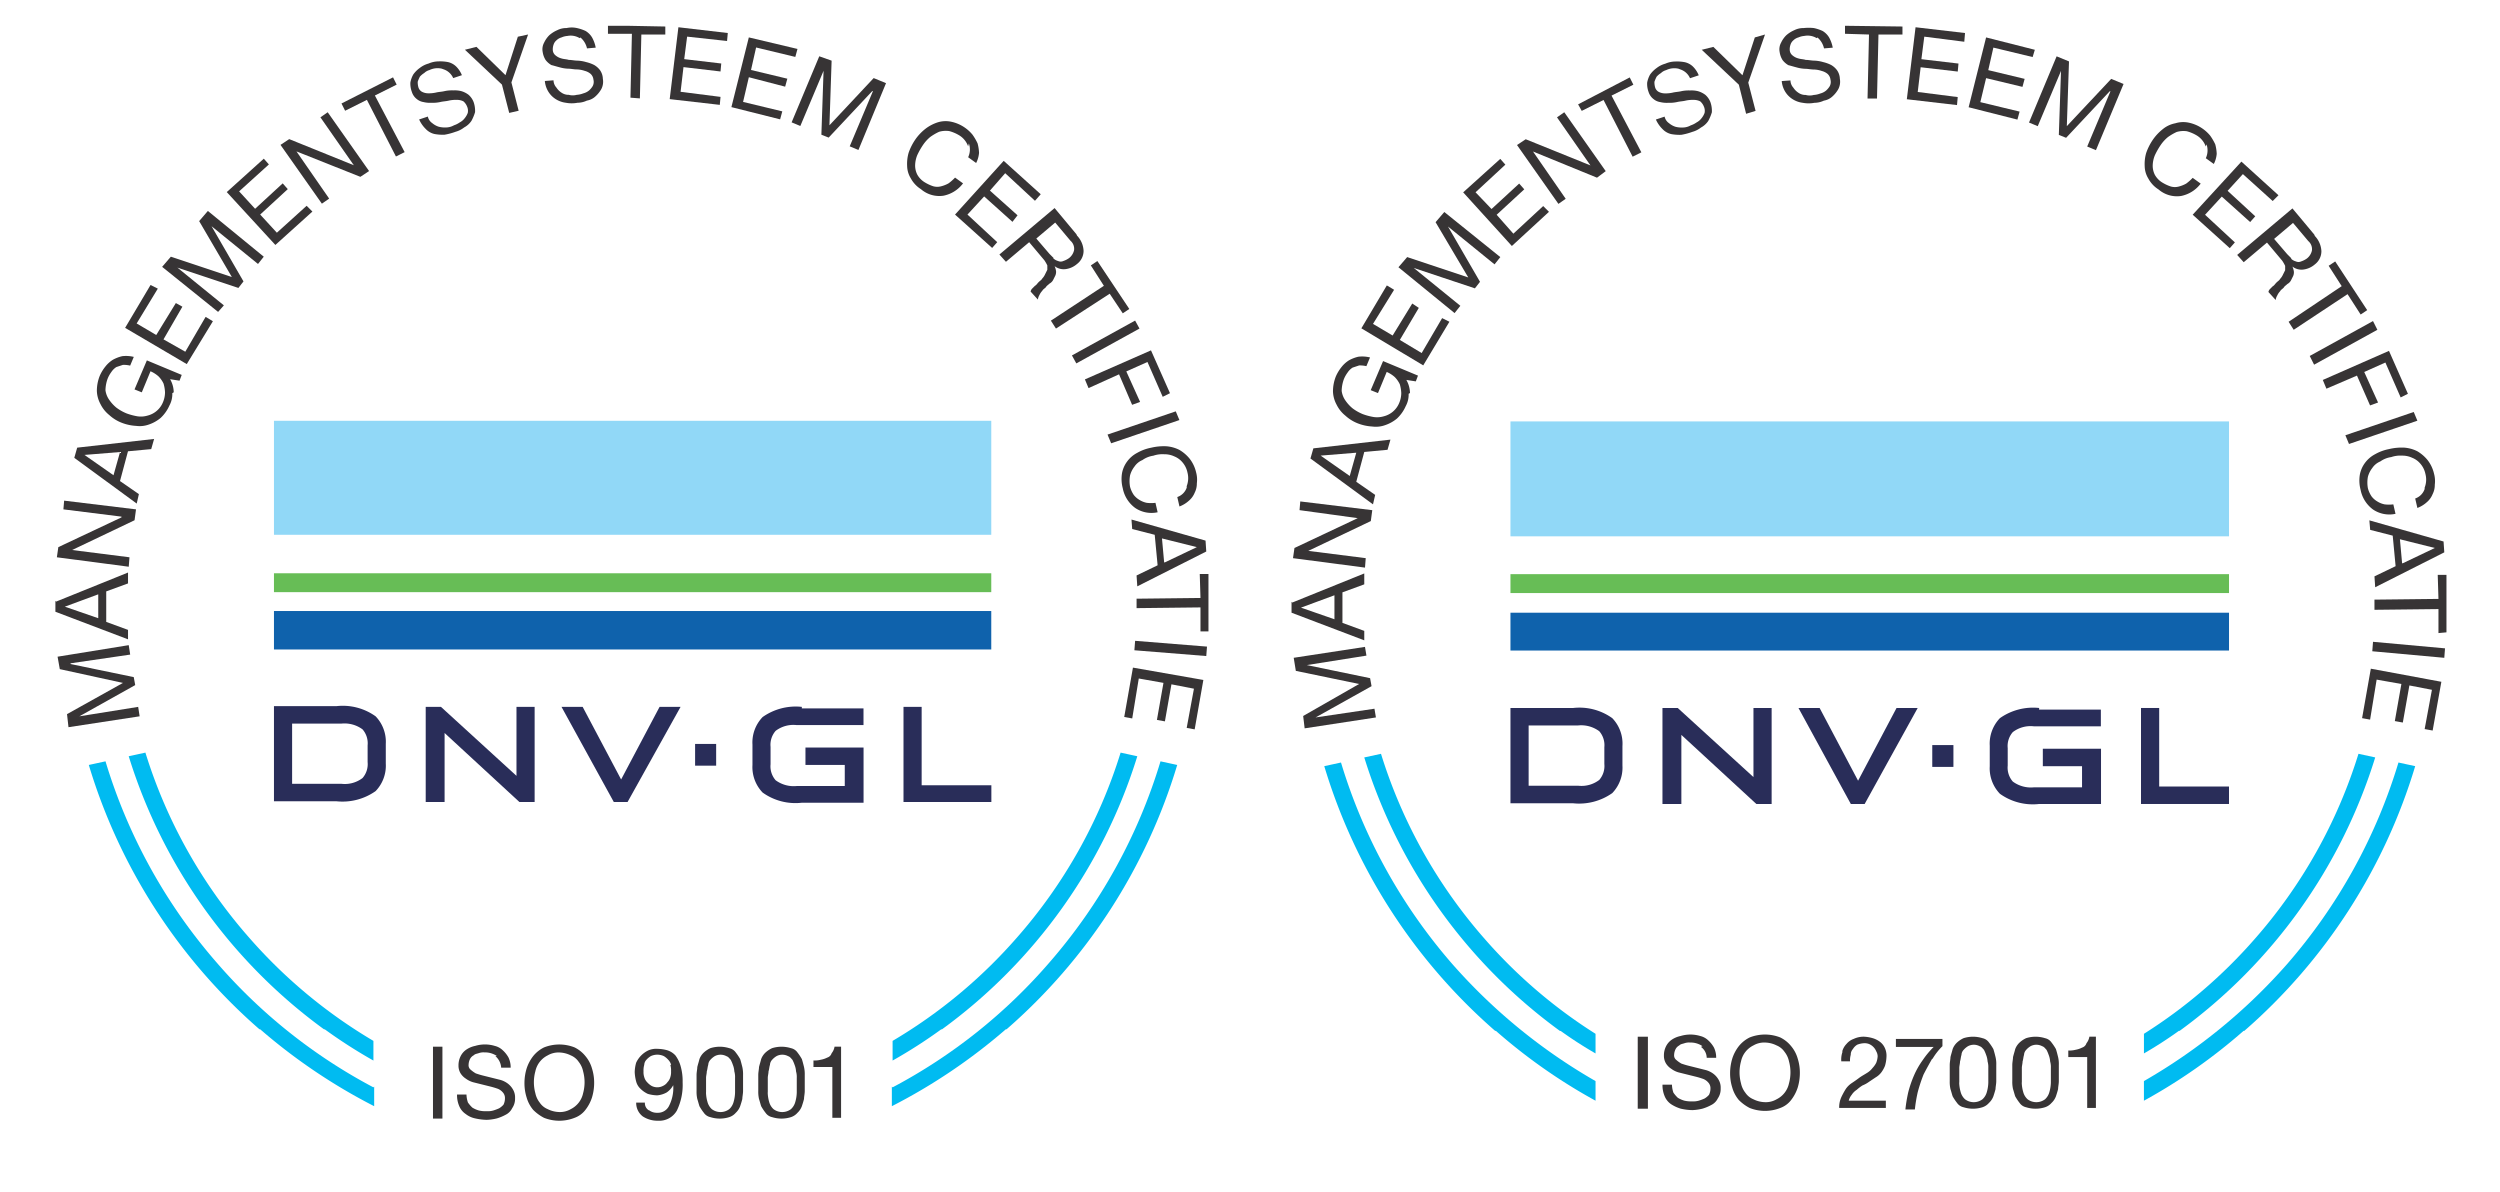 <svg xmlns="http://www.w3.org/2000/svg" xmlns:xlink="http://www.w3.org/1999/xlink" width="130" height="62" viewBox="0 0 130 62">
  <defs>
    <clipPath id="clip-ISO_2">
      <rect width="130" height="62"/>
    </clipPath>
  </defs>
  <g id="ISO_2" data-name="ISO 2" clip-path="url(#clip-ISO_2)">
    <g id="Layer_x0020_1" transform="translate(2.881 1.341)">
      <path id="Path_100" data-name="Path 100" d="M2.491,849.587,5.4,847.964l-3.285-.717L2,846.6l3.7-.6.076.491-3.1.453v.038l3.285.68.076.415L3.133,849.7h0l3.058-.491.076.491-3.7.566Z" transform="translate(-1.887 -813.793)" fill="#373435"/>
      <path id="Path_101" data-name="Path 101" d="M1.228,747.133l-1.737.642h0l1.737.6v-1.246Zm-2.19.377L2.776,746v.566l-1.133.415v1.586l1.133.415v.491L-1,748.039v-.566Z" transform="translate(1 -717.569)" fill="#373435"/>
      <path id="Path_102" data-name="Path 102" d="M1.076,649.417l3.285-1.548v-.038l-3.021-.378L1.378,647l3.738.453-.076.566-3.247,1.548h0l2.983.378-.038.491L1,649.945Z" transform="translate(-0.924 -622.307)" fill="#373435"/>
      <path id="Path_103" data-name="Path 103" d="M27.379,562.68l-1.85.151h0l1.51,1.057Zm-2.228-.227,4-.453-.151.529-1.208.113-.415,1.548.982.68-.113.491L25,562.982Z" transform="translate(-24.018 -540.516)" fill="#373435"/>
      <path id="Path_104" data-name="Path 104" d="M59.927,449.527a1.241,1.241,0,0,1-.151.642,1.975,1.975,0,0,1-.453.642,1.915,1.915,0,0,1-.6.34,1.405,1.405,0,0,1-.68.076,2.438,2.438,0,0,1-.717-.151,2.056,2.056,0,0,1-.68-.415,1.671,1.671,0,0,1-.453-.566,1.538,1.538,0,0,1-.189-.68,2.1,2.1,0,0,1,.151-.793,2.14,2.14,0,0,1,.3-.491,1.535,1.535,0,0,1,.378-.34,1.9,1.9,0,0,1,.491-.189,1.682,1.682,0,0,1,.6.038l-.189.453a1.418,1.418,0,0,0-.378-.038l-.34.113a.883.883,0,0,0-.264.264,1.53,1.53,0,0,0-.189.34,1.878,1.878,0,0,0-.113.6,1.113,1.113,0,0,0,.189.491,1.979,1.979,0,0,0,.378.415,2.407,2.407,0,0,0,.529.3,3.144,3.144,0,0,0,.566.151,1.212,1.212,0,0,0,.529-.038,1.168,1.168,0,0,0,.793-.68,1.333,1.333,0,0,0,.113-.529,1.894,1.894,0,0,0-.076-.453,1.357,1.357,0,0,0-.264-.378,1.562,1.562,0,0,0-.415-.264l-.453,1.095-.378-.151.642-1.51,1.812.755-.113.3-.491-.076a1.413,1.413,0,0,1,.189.68Z" transform="translate(-53.848 -430.422)" fill="#373435"/>
      <path id="Path_105" data-name="Path 105" d="M96.322,350l.378.189L95.6,352l1.019.6,1.019-1.661.34.189-.982,1.7,1.133.642,1.057-1.812.378.227-1.359,2.228L95,352.228Z" transform="translate(-91.375 -336.521)" fill="#373435"/>
      <path id="Path_106" data-name="Path 106" d="M146.453,250.379l3.172,1.057-1.7-2.907.453-.529,2.907,2.379-.3.378-2.416-1.963h0l1.661,2.87-.264.34-3.172-1.057h0l2.416,1.963-.3.34L146,250.907Z" transform="translate(-140.45 -238.372)" fill="#373435"/>
      <path id="Path_107" data-name="Path 107" d="M236.926,176l.264.3-1.548,1.4.831.906,1.435-1.322.264.3-1.435,1.322.868.944,1.548-1.4.3.3-1.926,1.737L235,177.737Z" transform="translate(-226.089 -169.09)" fill="#373435"/>
      <path id="Path_108" data-name="Path 108" d="M309.453,113.4l3.36,1.359h0l-1.737-2.492.378-.264,2.152,3.058-.453.3-3.323-1.322h0l1.7,2.454-.378.264L309,113.7Z" transform="translate(-297.295 -107.507)" fill="#373435"/>
      <path id="Path_109" data-name="Path 109" d="M393.189,65.737,393,65.359,395.681,64l.189.378-1.133.566,1.548,2.945-.453.227-1.51-2.945Z" transform="translate(-378.124 -61.319)" fill="#373435"/>
      <path id="Path_110" data-name="Path 110" d="M489.624,42.378a.98.98,0,0,0-.642.076.609.609,0,0,0-.264.151,1,1,0,0,0-.227.189,1.841,1.841,0,0,0-.113.264.938.938,0,0,0,.038.3.387.387,0,0,0,.189.227.711.711,0,0,0,.3.076,1.693,1.693,0,0,0,.415-.038c.151-.038.3-.038.453-.076a1.838,1.838,0,0,1,.453-.038,1.416,1.416,0,0,1,.415.038,1.181,1.181,0,0,1,.378.189.963.963,0,0,1,.264.378,1.375,1.375,0,0,1,.076.529,2.312,2.312,0,0,1-.189.453,1.071,1.071,0,0,1-.378.34,1.275,1.275,0,0,1-.453.227,3.145,3.145,0,0,1-.566.151,2.322,2.322,0,0,1-.529-.038.906.906,0,0,1-.453-.264,1.614,1.614,0,0,1-.34-.491l.453-.151a.55.55,0,0,0,.227.34.99.99,0,0,0,.34.189,1.284,1.284,0,0,0,.378.038.861.861,0,0,0,.415-.113,1.132,1.132,0,0,0,.3-.151.768.768,0,0,0,.264-.227.946.946,0,0,0,.151-.264.533.533,0,0,0-.038-.34.678.678,0,0,0-.189-.264.754.754,0,0,0-.34-.076,1.693,1.693,0,0,0-.415.038c-.151.038-.3.038-.453.076a1.838,1.838,0,0,1-.453.038,1.416,1.416,0,0,1-.415-.038.711.711,0,0,1-.34-.151.747.747,0,0,1-.264-.378,1.2,1.2,0,0,1-.076-.491,1.352,1.352,0,0,1,.151-.415,1.442,1.442,0,0,1,.34-.34,1.276,1.276,0,0,1,.453-.227,1.333,1.333,0,0,1,.529-.113,2.153,2.153,0,0,1,.491.038.9.9,0,0,1,.415.227,1.357,1.357,0,0,1,.3.453l-.453.151a.827.827,0,0,0-.491-.453Z" transform="translate(-469.537 -40.15)" fill="#373435"/>
      <path id="Path_111" data-name="Path 111" d="M565.794,8.965l-.491.113-.378-1.473L563,5.793l.6-.151,1.51,1.473.642-2L566.285,5l-.868,2.492Z" transform="translate(-541.705 -4.547)" fill="#373435"/>
      <path id="Path_112" data-name="Path 112" d="M671.548-4.193a.9.9,0,0,0-.642-.113.889.889,0,0,0-.3.076.608.608,0,0,0-.264.151.481.481,0,0,0-.151.227.737.737,0,0,0-.038.3.382.382,0,0,0,.151.264.759.759,0,0,0,.3.151c.113.038.264.038.378.076.151,0,.3.038.453.038a1.9,1.9,0,0,1,.453.076,1.841,1.841,0,0,1,.415.151,1.019,1.019,0,0,1,.3.264.81.81,0,0,1,.151.453.831.831,0,0,1-.076.529,1.478,1.478,0,0,1-.3.378.861.861,0,0,1-.453.227,1.163,1.163,0,0,1-.491.113,1.622,1.622,0,0,1-.6,0,1.268,1.268,0,0,1-.529-.189,1.2,1.2,0,0,1-.378-.378,1.257,1.257,0,0,1-.189-.566L670.189-2a.576.576,0,0,0,.151.378.882.882,0,0,0,.264.264.638.638,0,0,0,.378.113.775.775,0,0,0,.415,0,1.1,1.1,0,0,0,.34-.076.759.759,0,0,0,.3-.151,1,1,0,0,0,.189-.227.474.474,0,0,0,.038-.34.466.466,0,0,0-.151-.3.759.759,0,0,0-.3-.151,1.357,1.357,0,0,0-.415-.076c-.151,0-.3-.038-.453-.038a1.9,1.9,0,0,1-.453-.076c-.151-.038-.264-.076-.415-.113a1.018,1.018,0,0,1-.3-.264,1.063,1.063,0,0,1-.151-.415.72.72,0,0,1,.076-.491,1.358,1.358,0,0,1,.264-.378,1.559,1.559,0,0,1,.415-.264,1.045,1.045,0,0,1,.491-.113,1.244,1.244,0,0,1,.529,0,2.128,2.128,0,0,1,.453.151.975.975,0,0,1,.34.34,1.723,1.723,0,0,1,.189.529l-.453.038a1.037,1.037,0,0,0-.34-.566Z" transform="translate(-644.287 4.835)" fill="#373435"/>
      <path id="Path_113" data-name="Path 113" d="M760-6.585V-7h1.019l1.963.038v.415h-1.246l-.076,3.323-.491-.038.076-3.323Z" transform="translate(-731.267 7)" fill="#373435"/>
      <path id="Path_114" data-name="Path 114" d="M848.021-4.7l-.038.415-2.077-.227-.151,1.17,1.926.227-.038.415-1.926-.227-.151,1.284,2.077.264-.038.415L845-1.262,845.453-5Z" transform="translate(-813.057 5.076)" fill="#373435"/>
      <path id="Path_115" data-name="Path 115" d="M933.436,9.6l-.113.415-2.039-.491-.264,1.17,1.888.453-.113.415-1.888-.491-.3,1.284,2.039.491-.113.415L930,12.625,930.906,9Z" transform="translate(-894.848 -8.396)" fill="#373435"/>
      <path id="Path_116" data-name="Path 116" d="M1015.077,35.227l-.113,3.36,2.3-2.454.642.264-1.435,3.474-.453-.189,1.208-2.87h-.038l-2.265,2.416-.378-.151.113-3.323h0l-1.208,2.87-.453-.189L1014.435,35Z" transform="translate(-974.714 -33.414)" fill="#373435"/>
      <path id="Path_117" data-name="Path 117" d="M1175.172,125.652a1.092,1.092,0,0,0-.453-.566,2.021,2.021,0,0,0-.529-.227,1.257,1.257,0,0,0-.529.038,2.812,2.812,0,0,0-.453.264,1.981,1.981,0,0,0-.378.415,3.8,3.8,0,0,0-.3.529,1.484,1.484,0,0,0-.113.529,1.046,1.046,0,0,0,.113.491,1.094,1.094,0,0,0,.415.415,2.023,2.023,0,0,0,.415.189.776.776,0,0,0,.415,0,1.578,1.578,0,0,0,.378-.151,2.449,2.449,0,0,0,.34-.3l.415.3a1.685,1.685,0,0,1-1.019.642,1.462,1.462,0,0,1-1.17-.34,1.513,1.513,0,0,1-.529-.566,1.273,1.273,0,0,1-.189-.642,2.089,2.089,0,0,1,.076-.68,2.861,2.861,0,0,1,.34-.68,2.542,2.542,0,0,1,.529-.566,2.1,2.1,0,0,1,.642-.34,1.386,1.386,0,0,1,.679-.038,1.951,1.951,0,0,1,.718.3,1.976,1.976,0,0,1,.415.378,2.8,2.8,0,0,1,.264.453,2.205,2.205,0,0,1,.076.491,1.4,1.4,0,0,1-.151.529l-.415-.3a.955.955,0,0,0,.038-.717Z" transform="translate(-1127.711 -119.384)" fill="#373435"/>
      <path id="Path_118" data-name="Path 118" d="M1242.456,180.737l-.3.34-1.548-1.435-.793.906,1.435,1.284-.264.34-1.472-1.322-.868.944,1.548,1.435-.264.3L1238,181.794l2.53-2.794Z" transform="translate(-1191.219 -171.977)" fill="#373435"/>
      <path id="Path_119" data-name="Path 119" d="M1301.794,246.605a.61.61,0,0,0,.264.151.323.323,0,0,0,.264,0,1.13,1.13,0,0,0,.3-.151.717.717,0,0,0,.264-.415.552.552,0,0,0-.189-.491l-.793-.944-.982.831.68.793.226.227Zm1.246-1.17a1.223,1.223,0,0,1,.34.793.857.857,0,0,1-.34.68,1.119,1.119,0,0,1-.566.264.768.768,0,0,1-.6-.151h0a.962.962,0,0,1,.075.264.479.479,0,0,1-.038.227l-.113.227a.455.455,0,0,1-.189.189c-.076.076-.151.113-.189.189-.076.076-.151.113-.189.189a.79.79,0,0,0-.151.227.537.537,0,0,0-.075.227l-.378-.415a.286.286,0,0,1,.075-.151l.151-.151c.075-.038.113-.113.189-.189s.151-.113.189-.189a.788.788,0,0,0,.151-.227l.113-.227v-.227a2.153,2.153,0,0,0-.151-.264l-.793-.944-1.208,1.019-.34-.378,2.87-2.416,1.133,1.359Z" transform="translate(-1249.915 -234.523)" fill="#373435"/>
      <path id="Path_120" data-name="Path 120" d="M1372.077,317.227l.34-.227,1.661,2.492-.34.227-.68-1.019-2.794,1.812L1370,320.1l2.756-1.812Z" transform="translate(-1318.235 -304.767)" fill="#373435"/>
      <path id="Path_121" data-name="Path 121" d="M1402.512,399.415l-3.285,1.812-.227-.415,3.285-1.812Z" transform="translate(-1346.14 -383.671)" fill="#373435"/>
      <path id="Path_122" data-name="Path 122" d="M1421.418,442.228l-.378.189-.793-1.812-1.1.491.717,1.586-.415.151-.68-1.586-1.586.717-.189-.453,3.436-1.51Z" transform="translate(-1363.46 -423.123)" fill="#373435"/>
      <path id="Path_123" data-name="Path 123" d="M1451.738,524.453l-3.549,1.208-.189-.453,3.549-1.208Z" transform="translate(-1393.29 -503.951)" fill="#373435"/>
      <path id="Path_124" data-name="Path 124" d="M1470.729,574.077a1.154,1.154,0,0,0,.038-.717,1.166,1.166,0,0,0-.264-.529,1.072,1.072,0,0,0-.415-.3,1.207,1.207,0,0,0-.529-.113,1.467,1.467,0,0,0-.566.076,1.278,1.278,0,0,0-.566.227.923.923,0,0,0-.415.34,1.273,1.273,0,0,0-.227.453,1.618,1.618,0,0,0,0,.6,1.391,1.391,0,0,0,.189.415,1.018,1.018,0,0,0,.3.264,1.131,1.131,0,0,0,.378.151,1.822,1.822,0,0,0,.453,0l.113.491a1.513,1.513,0,0,1-1.171-.227,1.656,1.656,0,0,1-.642-1.019,1.875,1.875,0,0,1-.038-.793,1.474,1.474,0,0,1,.264-.6,1.539,1.539,0,0,1,.529-.453,2.339,2.339,0,0,1,.717-.264,2.827,2.827,0,0,1,.793-.076,1.794,1.794,0,0,1,.68.189,1.985,1.985,0,0,1,.529.453,1.813,1.813,0,0,1,.34.717,1.441,1.441,0,0,1,.038.566,1.045,1.045,0,0,1-.113.491,1.07,1.07,0,0,1-.3.415,1.551,1.551,0,0,1-.491.3l-.113-.491a.789.789,0,0,0,.491-.491Z" transform="translate(-1411.902 -550.138)" fill="#373435"/>
      <path id="Path_125" data-name="Path 125" d="M1482.737,675.228l1.661-.793h0l-1.812-.453.113,1.246Zm2.152-.566-3.587,1.812-.038-.566,1.095-.529-.151-1.586-1.171-.3L1481,673l3.851,1.095Z" transform="translate(-1425.044 -647.325)" fill="#373435"/>
      <path id="Path_126" data-name="Path 126" d="M1491.285,748h.453v2.983h-.415v-1.246l-3.323.038v-.491l3.323-.038Z" transform="translate(-1431.779 -719.493)" fill="#373435"/>
      <path id="Path_127" data-name="Path 127" d="M1488.738,840.793l-3.738-.3.038-.491,3.738.3Z" transform="translate(-1428.893 -808.02)" fill="#373435"/>
      <path id="Path_128" data-name="Path 128" d="M1474.663,880.209l-.415-.076.377-2.039-1.17-.227-.34,1.926-.415-.076.34-1.926-1.284-.227-.34,2.077-.416-.076.453-2.567,3.662.642Z" transform="translate(-1415.421 -843.623)" fill="#373435"/>
      <path id="Path_129" data-name="Path 129" d="M300,542.928h37.3V537H300Z" transform="translate(-288.635 -516.46)" fill="#91d8f7"/>
      <path id="Path_130" data-name="Path 130" d="M300,747.982h37.3V747H300Z" transform="translate(-288.635 -718.531)" fill="#67bd56"/>
      <path id="Path_131" data-name="Path 131" d="M300,801h37.3v-2H300Z" transform="translate(-288.635 -768.568)" fill="#0f62ac"/>
      <path id="Path_132" data-name="Path 132" d="M509,931v4.946h.982v-3.587l3.889,3.587h.793V931h-.944v3.587L509.793,931Z" transform="translate(-489.744 -895.584)" fill="#292d59"/>
      <path id="Path_133" data-name="Path 133" d="M1171.569,935.946v-.868h-3.625V931H1167v4.946Z" transform="translate(-1122.899 -895.584)" fill="#292d59"/>
      <path id="Path_134" data-name="Path 134" d="M698.719,935.946h.717L702.192,931H701.1l-2,3.776-2-3.776H696Z" transform="translate(-669.683 -895.584)" fill="#292d59"/>
      <path id="Path_135" data-name="Path 135" d="M961.568,931a2.986,2.986,0,0,0-2.039.529,1.91,1.91,0,0,0-.529,1.435v1.057a1.91,1.91,0,0,0,.529,1.435,2.926,2.926,0,0,0,2.039.529h3.209v-2.87h-3.021v.906H963.8v1.095H961.3a1.58,1.58,0,0,1-1.095-.3,1.1,1.1,0,0,1-.264-.831v-.906a1.1,1.1,0,0,1,.264-.831,1.521,1.521,0,0,1,1.095-.3h3.474v-.868h-3.209Z" transform="translate(-922.753 -895.584)" fill="#292d59"/>
      <path id="Path_136" data-name="Path 136" d="M305.815,931.964a1.909,1.909,0,0,0-.529-1.435,2.927,2.927,0,0,0-2.039-.529H300v4.946h3.247a2.986,2.986,0,0,0,2.039-.529,1.91,1.91,0,0,0,.529-1.435v-1.019Zm-4.871-1.057h2.567a1.579,1.579,0,0,1,1.095.3,1.1,1.1,0,0,1,.264.831v.869a1.1,1.1,0,0,1-.264.831,1.521,1.521,0,0,1-1.095.3h-2.567v-3.134Z" transform="translate(-288.635 -894.621)" fill="#292d59" fill-rule="evenodd"/>
      <path id="Path_137" data-name="Path 137" d="M880,983.133h1.095V982H880Z" transform="translate(-846.736 -944.658)" fill="#292d59"/>
      <path id="Path_138" data-name="Path 138" d="M112.724,1008.99a26.409,26.409,0,0,1-6.457-5.362h0a26.346,26.346,0,0,1-5.4-9.628l-.868.189a27.675,27.675,0,0,0,10.157,14.2h.038a26.044,26.044,0,0,0,2.53,1.624Z" transform="translate(-96.187 -956.205)" fill="#00bbf1"/>
      <path id="Path_139" data-name="Path 139" d="M59.8,1022.953a28.166,28.166,0,0,1-8.156-6.494h0A28.407,28.407,0,0,1,45.868,1006l-.868.189a29.469,29.469,0,0,0,8.873,13.744h.038a29.716,29.716,0,0,0,5.928,4v-1.019Z" transform="translate(-43.263 -967.752)" fill="#00bbf1"/>
      <path id="Path_140" data-name="Path 140" d="M1152,1008.99a26.407,26.407,0,0,0,6.457-5.362h0a26.346,26.346,0,0,0,5.4-9.628l.868.189a27.676,27.676,0,0,1-10.157,14.2h-.038a26.035,26.035,0,0,1-2.53,1.624Z" transform="translate(-1108.466 -956.205)" fill="#00bbf1"/>
      <path id="Path_141" data-name="Path 141" d="M1151.038,1022.953a28.166,28.166,0,0,0,8.156-6.494h0A28.411,28.411,0,0,0,1164.97,1006l.868.189a29.469,29.469,0,0,1-8.873,13.744h-.038a29.718,29.718,0,0,1-5.928,4v-1.019Z" transform="translate(-1107.504 -967.752)" fill="#00bbf1"/>
      <path id="Path_142" data-name="Path 142" d="M519,1402.738h.491V1399H519Z" transform="translate(-499.366 -1345.913)" fill="#373435"/>
      <path id="Path_143" data-name="Path 143" d="M554.077,1396.6a1.08,1.08,0,0,0-.642-.189.733.733,0,0,0-.3.038c-.113.038-.189.038-.264.113a.455.455,0,0,0-.189.189.71.71,0,0,0-.076.3.294.294,0,0,0,.113.264,1.618,1.618,0,0,0,.264.189c.113.038.227.076.378.113l.453.113.453.113a1.183,1.183,0,0,1,.378.189,1.016,1.016,0,0,1,.264.3.805.805,0,0,1,.113.453.868.868,0,0,1-.151.529.74.74,0,0,1-.34.34,2.311,2.311,0,0,1-.453.189,2.552,2.552,0,0,1-.529.075,2.937,2.937,0,0,1-.6-.075,1.171,1.171,0,0,1-.491-.227.923.923,0,0,1-.34-.415,1.438,1.438,0,0,1-.113-.6h.491a1.358,1.358,0,0,0,.076.415,1.642,1.642,0,0,0,.227.264,1.347,1.347,0,0,0,.34.151,1.551,1.551,0,0,0,.415.038,1.046,1.046,0,0,0,.34-.038,2.627,2.627,0,0,0,.3-.113,1,1,0,0,0,.227-.189.755.755,0,0,0,.076-.34.429.429,0,0,0-.113-.3.676.676,0,0,0-.264-.189c-.113-.038-.227-.076-.378-.113l-.453-.113-.453-.113a1.181,1.181,0,0,1-.378-.189.882.882,0,0,1-.264-.264.762.762,0,0,1-.113-.415,1.045,1.045,0,0,1,.113-.491.893.893,0,0,1,.3-.34,1.261,1.261,0,0,1,.453-.189,1.755,1.755,0,0,1,1.019,0,.9.9,0,0,1,.415.226,1.479,1.479,0,0,1,.3.378,1.206,1.206,0,0,1,.113.529H554.3a.852.852,0,0,0-.3-.6Z" transform="translate(-531.12 -1343.027)" fill="#373435"/>
      <path id="Path_144" data-name="Path 144" d="M645.566,1398.53a1.171,1.171,0,0,0,.227.491.923.923,0,0,0,.415.34,1.422,1.422,0,0,0,.6.151,1.108,1.108,0,0,0,.6-.151,1.2,1.2,0,0,0,.642-.831,2.162,2.162,0,0,0,0-1.133,1.168,1.168,0,0,0-.227-.491.924.924,0,0,0-.415-.34,1.424,1.424,0,0,0-.6-.151,1.109,1.109,0,0,0-.6.151,1.2,1.2,0,0,0-.642.831,2.16,2.16,0,0,0,0,1.133Zm-.453-1.284a2.1,2.1,0,0,1,.34-.642,1.671,1.671,0,0,1,.566-.453,2.157,2.157,0,0,1,1.586,0,1.67,1.67,0,0,1,.566.453,1.738,1.738,0,0,1,.34.642,2.436,2.436,0,0,1,.113.755,2.617,2.617,0,0,1-.113.755,2.1,2.1,0,0,1-.34.642,1.233,1.233,0,0,1-.566.415,2.157,2.157,0,0,1-1.586,0,2.2,2.2,0,0,1-.566-.415,1.74,1.74,0,0,1-.34-.642A2.432,2.432,0,0,1,645,1398,2.614,2.614,0,0,1,645.113,1397.246Z" transform="translate(-620.609 -1343.027)" fill="#373435"/>
      <path id="Path_145" data-name="Path 145" d="M798.888,1402.831a.609.609,0,0,0-.151-.264,1,1,0,0,0-.227-.189.8.8,0,0,0-.68,0,1,1,0,0,0-.227.189.408.408,0,0,0-.113.264,1.046,1.046,0,0,0-.038.34.832.832,0,0,0,.038.3.608.608,0,0,0,.151.264,1,1,0,0,0,.227.189.642.642,0,0,0,.6,0,.555.555,0,0,0,.227-.189.608.608,0,0,0,.151-.264.83.83,0,0,0,.038-.3,1.043,1.043,0,0,0-.038-.34Zm-1.171,2.341a.659.659,0,0,0,.453.151.64.64,0,0,0,.6-.34,2.059,2.059,0,0,0,.227-1.095h0a1.071,1.071,0,0,1-.34.378,1.232,1.232,0,0,1-.491.151,1.9,1.9,0,0,1-.491-.076,1.356,1.356,0,0,1-.378-.264.784.784,0,0,1-.227-.378,2.211,2.211,0,0,1-.076-.491,1.914,1.914,0,0,1,.076-.491,1.325,1.325,0,0,1,.642-.642,1.037,1.037,0,0,1,.491-.075,1.914,1.914,0,0,1,.491.075.979.979,0,0,1,.415.264,1.729,1.729,0,0,1,.264.529,2.851,2.851,0,0,1,.113.868,3.063,3.063,0,0,1-.3,1.473,1.054,1.054,0,0,1-.982.528,1.4,1.4,0,0,1-.793-.226.877.877,0,0,1-.34-.717h.453a.434.434,0,0,0,.227.415Z" transform="translate(-766.87 -1348.8)" fill="#373435"/>
      <path id="Path_146" data-name="Path 146" d="M882.491,1401.379a1.909,1.909,0,0,0,.076.491.782.782,0,0,0,.227.378.755.755,0,0,0,.906,0,.784.784,0,0,0,.227-.378,1.914,1.914,0,0,0,.075-.491v-.755a1.048,1.048,0,0,0-.038-.34,1.1,1.1,0,0,0-.076-.34,1.837,1.837,0,0,0-.113-.264c-.076-.076-.113-.151-.227-.189a.641.641,0,0,0-.6,0,1,1,0,0,0-.227.189.407.407,0,0,0-.113.264c-.038.113-.038.226-.076.34,0,.113-.038.227-.038.34v.755Zm-.491-.906c0-.151.038-.3.038-.415.038-.151.076-.264.113-.415a.892.892,0,0,1,.227-.34,1.319,1.319,0,0,1,.34-.226,1.632,1.632,0,0,1,.982,0,.55.55,0,0,1,.34.226,2.655,2.655,0,0,1,.227.34c.038.113.075.264.113.415a1.69,1.69,0,0,1,.038.415v.83c0,.151-.038.3-.038.415-.038.151-.075.264-.113.378a.891.891,0,0,1-.227.34.768.768,0,0,1-.34.227,1.632,1.632,0,0,1-.982,0,.55.55,0,0,1-.34-.227,2.657,2.657,0,0,1-.227-.34c-.038-.113-.075-.264-.113-.378a1.7,1.7,0,0,1-.038-.415v-.83Z" transform="translate(-848.66 -1345.913)" fill="#373435"/>
      <path id="Path_147" data-name="Path 147" d="M967.491,1401.379a1.914,1.914,0,0,0,.075.491.785.785,0,0,0,.227.378.755.755,0,0,0,.906,0,.784.784,0,0,0,.227-.378,1.914,1.914,0,0,0,.076-.491v-.755a1.044,1.044,0,0,0-.038-.34,1.1,1.1,0,0,0-.076-.34,1.823,1.823,0,0,0-.113-.264c-.075-.076-.113-.151-.226-.189a.641.641,0,0,0-.6,0,1,1,0,0,0-.227.189.407.407,0,0,0-.113.264c-.038.113-.038.226-.076.34,0,.113-.038.227-.038.34v.755Zm-.491-.906c0-.151.038-.3.038-.415.038-.151.076-.264.113-.415a.893.893,0,0,1,.227-.34,1.317,1.317,0,0,1,.34-.226,1.632,1.632,0,0,1,.982,0,.55.55,0,0,1,.34.226,2.655,2.655,0,0,1,.226.34c.038.113.076.264.113.415a1.7,1.7,0,0,1,.038.415v.83c0,.151-.038.3-.038.415-.038.151-.075.264-.113.378a.889.889,0,0,1-.226.34.768.768,0,0,1-.34.227,1.632,1.632,0,0,1-.982,0,.55.55,0,0,1-.34-.227,2.644,2.644,0,0,1-.227-.34c-.038-.113-.076-.264-.113-.378a1.7,1.7,0,0,1-.038-.415v-.83Z" transform="translate(-930.451 -1345.913)" fill="#373435"/>
      <path id="Path_148" data-name="Path 148" d="M1043.982,1402.738v-2.681H1043v-.34a1.286,1.286,0,0,0,.378-.038,1.2,1.2,0,0,0,.34-.113.341.341,0,0,0,.227-.227.715.715,0,0,0,.151-.34h.34v3.7h-.453Z" transform="translate(-1003.581 -1345.913)" fill="#373435"/>
    </g>
    <g id="Layer_x0020_1-2" data-name="Layer_x0020_1" transform="translate(67.16 1.341)">
      <path id="Path_149" data-name="Path 149" d="M2.492,852.593,5.4,850.929l-3.29-.681L2,849.567,5.706,849l.076.454-3.1.492h0l3.29.681.076.416-2.912,1.626h0l3.063-.454.076.454-3.706.567Z" transform="translate(-1.887 -816.703)" fill="#373435"/>
      <path id="Path_150" data-name="Path 150" d="M1.231,749.135l-1.74.643h0l1.74.605v-1.248Zm-2.193.378L2.782,748v.567l-1.135.416v1.588l1.135.416v.492L-1,750.042v-.567Z" transform="translate(1 -719.522)" fill="#373435"/>
      <path id="Path_151" data-name="Path 151" d="M1.076,651.42l3.29-1.551h0l-3.026-.416L1.378,649l3.744.454-.076.567-3.252,1.55h0l2.988.378-.038.492L1,651.95Z" transform="translate(-0.924 -624.266)" fill="#373435"/>
      <path id="Path_152" data-name="Path 152" d="M27.383,564.681l-1.853.151h0l1.513,1.059Zm-2.231-.227L29.16,564l-.151.529-1.21.113-.416,1.551.983.681-.113.492L25,564.983Z" transform="translate(-24.017 -542.481)" fill="#373435"/>
      <path id="Path_153" data-name="Path 153" d="M59.933,451.53a1.243,1.243,0,0,1-.151.643,1.977,1.977,0,0,1-.454.643,1.917,1.917,0,0,1-.605.34,1.408,1.408,0,0,1-.681.076,2.442,2.442,0,0,1-.719-.151,2.059,2.059,0,0,1-.681-.416,1.675,1.675,0,0,1-.454-.567,1.541,1.541,0,0,1-.189-.681,2.1,2.1,0,0,1,.151-.794,2.145,2.145,0,0,1,.3-.492,1.537,1.537,0,0,1,.378-.34,1.9,1.9,0,0,1,.492-.189,1.685,1.685,0,0,1,.605.038l-.189.454a1.42,1.42,0,0,0-.378-.038l-.34.113a.883.883,0,0,0-.265.265,1.533,1.533,0,0,0-.189.34,1.881,1.881,0,0,0-.113.605,1.115,1.115,0,0,0,.189.492,1.981,1.981,0,0,0,.378.416,2.413,2.413,0,0,0,.529.3,3.149,3.149,0,0,0,.567.151,1.214,1.214,0,0,0,.529-.038,1.17,1.17,0,0,0,.794-.681,1.335,1.335,0,0,0,.113-.529,1.9,1.9,0,0,0-.076-.454,1.359,1.359,0,0,0-.265-.378,1.561,1.561,0,0,0-.416-.265l-.454,1.1-.378-.151.643-1.513,1.815.756-.113.3-.492-.076a1.415,1.415,0,0,1,.189.681Z" transform="translate(-53.844 -432.394)" fill="#373435"/>
      <path id="Path_154" data-name="Path 154" d="M96.324,352l.378.227L95.605,354l1.021.605,1.021-1.664.34.227L97,354.836l1.135.681L99.2,353.7l.378.189-1.361,2.269L95,354.231Z" transform="translate(-91.369 -338.499)" fill="#373435"/>
      <path id="Path_155" data-name="Path 155" d="M146.454,253.345l3.177,1.059-1.7-2.874.454-.529,2.912,2.345-.3.378-2.42-1.967h0l1.664,2.874-.265.34-3.177-1.059h0l2.42,1.967-.3.378L146,253.874Z" transform="translate(-140.441 -241.318)" fill="#373435"/>
      <path id="Path_156" data-name="Path 156" d="M236.929,178l.265.3-1.551,1.437.832.87,1.437-1.324.265.3-1.437,1.324.87.983,1.551-1.437.3.3-1.929,1.777L235,179.74Z" transform="translate(-226.075 -171.079)" fill="#373435"/>
      <path id="Path_157" data-name="Path 157" d="M309.454,115.4l3.366,1.361h0l-1.74-2.5.378-.265,2.156,3.063-.454.34-3.328-1.361h0l1.7,2.458-.378.265L309,115.7Z" transform="translate(-297.276 -109.5)" fill="#373435"/>
      <path id="Path_158" data-name="Path 158" d="M393.189,67.74,393,67.4l2.685-1.4.189.378-1.135.567,1.551,2.95-.454.227-1.513-2.95Z" transform="translate(-378.099 -63.315)" fill="#373435"/>
      <path id="Path_159" data-name="Path 159" d="M489.626,44.378a.981.981,0,0,0-.643.076.61.61,0,0,0-.265.151,1,1,0,0,0-.227.189,1.844,1.844,0,0,0-.113.265.939.939,0,0,0,.038.3.387.387,0,0,0,.189.227.712.712,0,0,0,.3.076,1.7,1.7,0,0,0,.416-.038c.151-.038.3-.038.454-.076a1.841,1.841,0,0,1,.454-.038,1.418,1.418,0,0,1,.416.038,1.183,1.183,0,0,1,.378.189.965.965,0,0,1,.265.378,1.379,1.379,0,0,1,.076.529,2.312,2.312,0,0,1-.189.454,1.073,1.073,0,0,1-.378.34,1.278,1.278,0,0,1-.454.227,3.151,3.151,0,0,1-.567.151,2.326,2.326,0,0,1-.529-.038.908.908,0,0,1-.454-.265,1.618,1.618,0,0,1-.34-.492l.454-.151a.551.551,0,0,0,.227.34.992.992,0,0,0,.34.189,1.287,1.287,0,0,0,.378.038.862.862,0,0,0,.416-.113,1.131,1.131,0,0,0,.3-.151.77.77,0,0,0,.265-.227.947.947,0,0,0,.151-.265.534.534,0,0,0-.038-.34.678.678,0,0,0-.189-.265.755.755,0,0,0-.34-.076,1.7,1.7,0,0,0-.416.038c-.151.038-.3.038-.454.076a1.841,1.841,0,0,1-.454.038,1.418,1.418,0,0,1-.416-.038.713.713,0,0,1-.34-.151.748.748,0,0,1-.265-.378A1.2,1.2,0,0,1,488,45.1a1.354,1.354,0,0,1,.151-.416,1.443,1.443,0,0,1,.34-.34,1.278,1.278,0,0,1,.454-.227,1.335,1.335,0,0,1,.529-.113,2.157,2.157,0,0,1,.492.038.9.9,0,0,1,.416.227,1.36,1.36,0,0,1,.3.454l-.454.151a.828.828,0,0,0-.492-.454Z" transform="translate(-469.507 -42.147)" fill="#373435"/>
      <path id="Path_160" data-name="Path 160" d="M565.8,10.971l-.492.151-.378-1.513L563,7.794l.605-.151,1.513,1.475.643-1.967L566.29,7l-.87,2.5Z" transform="translate(-541.67 -6.546)" fill="#373435"/>
      <path id="Path_161" data-name="Path 161" d="M671.551-1.9a.9.9,0,0,0-.643-.113.891.891,0,0,0-.3.076.609.609,0,0,0-.265.151.482.482,0,0,0-.151.227.738.738,0,0,0-.038.3.383.383,0,0,0,.151.265.76.76,0,0,0,.3.151c.114.038.265.038.378.076.151,0,.3.038.454.038a1.9,1.9,0,0,1,.454.076,1.841,1.841,0,0,1,.416.151,1.019,1.019,0,0,1,.3.265.811.811,0,0,1,.151.454.832.832,0,0,1-.076.529,1.479,1.479,0,0,1-.3.378.862.862,0,0,1-.454.227,1.164,1.164,0,0,1-.492.113,1.624,1.624,0,0,1-.605,0,1.27,1.27,0,0,1-.529-.189A1.2,1.2,0,0,1,669.925.9a1.259,1.259,0,0,1-.189-.567L670.19.3a.577.577,0,0,0,.151.378.884.884,0,0,0,.265.265.639.639,0,0,0,.378.113.777.777,0,0,0,.416,0,1.1,1.1,0,0,0,.34-.076.761.761,0,0,0,.3-.151A1,1,0,0,0,672.232.6a.474.474,0,0,0,.038-.34.467.467,0,0,0-.151-.3.76.76,0,0,0-.3-.151,1.359,1.359,0,0,0-.416-.076c-.151,0-.3-.038-.454-.038a1.9,1.9,0,0,1-.454-.076c-.151-.038-.265-.076-.416-.113a1.02,1.02,0,0,1-.3-.265,1.065,1.065,0,0,1-.151-.416.721.721,0,0,1,.076-.492,1.36,1.36,0,0,1,.265-.378,1.561,1.561,0,0,1,.416-.265,1.047,1.047,0,0,1,.492-.113,2.47,2.47,0,0,1,.529,0,2.13,2.13,0,0,1,.454.151.976.976,0,0,1,.34.34,1.726,1.726,0,0,1,.189.529l-.454.038a1.039,1.039,0,0,0-.34-.567Z" transform="translate(-644.246 2.541)" fill="#373435"/>
      <path id="Path_162" data-name="Path 162" d="M760-4.584V-5h.038l2.95.038v.416H761.74l-.076,3.328h-.492l.076-3.328Z" transform="translate(-731.22 5)" fill="#373435"/>
      <path id="Path_163" data-name="Path 163" d="M848.026-2.7l-.038.454-2.08-.265-.151,1.172,1.929.227-.038.416L845.719-.92,845.567.366l2.08.265-.038.416L845,.744,845.454-3Z" transform="translate(-813.005 3.076)" fill="#373435"/>
      <path id="Path_164" data-name="Path 164" d="M933.442,11.643l-.114.378-2.042-.492-.265,1.172,1.891.454-.113.416-1.891-.454-.3,1.248,2.042.492-.114.416L930,14.631,930.908,11Z" transform="translate(-894.791 -10.395)" fill="#373435"/>
      <path id="Path_165" data-name="Path 165" d="M1015.08,37.265l-.113,3.366,2.307-2.458.643.265-1.437,3.442-.454-.189,1.21-2.874h-.038l-2.269,2.42-.378-.151.113-3.328h0l-1.21,2.874-.454-.189L1014.437,37Z" transform="translate(-974.652 -35.412)" fill="#373435"/>
      <path id="Path_166" data-name="Path 166" d="M1175.177,128.616a1.094,1.094,0,0,0-.454-.567,2.023,2.023,0,0,0-.53-.227,1.259,1.259,0,0,0-.529.038,2.815,2.815,0,0,0-.454.265,1.982,1.982,0,0,0-.378.416,3.79,3.79,0,0,0-.3.529,1.486,1.486,0,0,0-.113.529,1.048,1.048,0,0,0,.113.492,1.1,1.1,0,0,0,.416.416,2.026,2.026,0,0,0,.416.189.777.777,0,0,0,.416,0,1.581,1.581,0,0,0,.378-.151,2.46,2.46,0,0,0,.34-.3l.416.3a1.688,1.688,0,0,1-1.021.643,1.465,1.465,0,0,1-1.172-.34,1.517,1.517,0,0,1-.53-.567,1.275,1.275,0,0,1-.189-.643,2.093,2.093,0,0,1,.076-.681,2.862,2.862,0,0,1,.34-.681,2.547,2.547,0,0,1,.529-.567,1.439,1.439,0,0,1,.643-.3,1.388,1.388,0,0,1,.681-.038,1.955,1.955,0,0,1,.719.3,1.981,1.981,0,0,1,.416.378,2.818,2.818,0,0,1,.265.454,2.205,2.205,0,0,1,.076.492,1.4,1.4,0,0,1-.151.529l-.416-.3a.956.956,0,0,0,.038-.719Z" transform="translate(-1127.638 -122.338)" fill="#373435"/>
      <path id="Path_167" data-name="Path 167" d="M1242.463,183.74l-.3.3-1.551-1.4-.794.87,1.437,1.324-.265.3-1.475-1.324-.87.945,1.551,1.437-.265.3-1.929-1.74,2.534-2.761Z" transform="translate(-1191.142 -174.928)" fill="#373435"/>
      <path id="Path_168" data-name="Path 168" d="M1301.8,248.61a.61.61,0,0,0,.265.151.323.323,0,0,0,.265,0,1.134,1.134,0,0,0,.3-.151.719.719,0,0,0,.265-.416.553.553,0,0,0-.189-.492l-.794-.945-.983.832.681.794.227.227Zm1.248-1.172a1.225,1.225,0,0,1,.34.794.859.859,0,0,1-.34.681,1.121,1.121,0,0,1-.567.265.77.77,0,0,1-.6-.151h0a.965.965,0,0,1,.076.265.479.479,0,0,1-.038.227l-.113.227a.456.456,0,0,1-.189.189c-.076.076-.151.113-.189.189-.076.076-.151.113-.189.189a.793.793,0,0,0-.151.227.539.539,0,0,0-.076.227l-.378-.416a.286.286,0,0,1,.076-.151l.151-.151c.076-.038.113-.113.189-.189s.151-.113.189-.189a.788.788,0,0,0,.151-.227l.113-.227v-.227a2.151,2.151,0,0,0-.151-.265l-.794-.945-1.21,1.021-.34-.378,2.874-2.42,1.135,1.361Z" transform="translate(-1249.835 -236.507)" fill="#373435"/>
      <path id="Path_169" data-name="Path 169" d="M1372.08,319.227l.34-.227,1.664,2.534-.34.227-.681-1.059-2.8,1.853-.265-.416,2.761-1.853Z" transform="translate(-1318.15 -306.747)" fill="#373435"/>
      <path id="Path_170" data-name="Path 170" d="M1402.517,401.454l-3.29,1.815-.227-.454,3.29-1.815Z" transform="translate(-1346.054 -385.646)" fill="#373435"/>
      <path id="Path_171" data-name="Path 171" d="M1421.425,444.231l-.378.189-.794-1.815-1.1.492.719,1.588-.416.151-.681-1.551-1.588.681-.189-.454,3.442-1.513Z" transform="translate(-1363.373 -425.095)" fill="#373435"/>
      <path id="Path_172" data-name="Path 172" d="M1451.744,526.454l-3.555,1.21-.189-.454,3.555-1.21Z" transform="translate(-1393.201 -505.918)" fill="#373435"/>
      <path id="Path_173" data-name="Path 173" d="M1470.734,577.08a1.156,1.156,0,0,0,.038-.719,1.171,1.171,0,0,0-.265-.53,1.072,1.072,0,0,0-.416-.3,1.208,1.208,0,0,0-.53-.114,1.468,1.468,0,0,0-.567.076,1.281,1.281,0,0,0-.567.227.926.926,0,0,0-.416.34,1.278,1.278,0,0,0-.227.454,1.624,1.624,0,0,0,0,.605,1.4,1.4,0,0,0,.189.416,1.019,1.019,0,0,0,.3.265,1.13,1.13,0,0,0,.378.151,1.822,1.822,0,0,0,.454,0l.113.492a1.516,1.516,0,0,1-1.172-.227,1.66,1.66,0,0,1-.643-1.021,1.88,1.88,0,0,1-.038-.794,1.478,1.478,0,0,1,.265-.605,1.543,1.543,0,0,1,.53-.454,2.339,2.339,0,0,1,.719-.265,2.832,2.832,0,0,1,.794-.076,1.8,1.8,0,0,1,.681.189,1.993,1.993,0,0,1,.529.454,1.815,1.815,0,0,1,.34.719,1.441,1.441,0,0,1,.038.567,1.046,1.046,0,0,1-.114.492,1.069,1.069,0,0,1-.3.416,1.555,1.555,0,0,1-.491.3l-.114-.492a.791.791,0,0,0,.491-.492Z" transform="translate(-1411.812 -553.065)" fill="#373435"/>
      <path id="Path_174" data-name="Path 174" d="M1482.74,677.231l1.664-.794h0l-1.815-.454.113,1.248Zm2.156-.567-3.593,1.815-.038-.567,1.1-.529-.151-1.588-1.172-.3L1481,675l3.858,1.1Z" transform="translate(-1424.953 -649.283)" fill="#373435"/>
      <path id="Path_175" data-name="Path 175" d="M1491.29,750h.454v2.988l-.416.038v-1.248l-3.328.038v-.529l3.328-.038Z" transform="translate(-1431.688 -721.447)" fill="#373435"/>
      <path id="Path_176" data-name="Path 176" d="M1488.744,842.832l-3.744-.34.038-.492,3.744.34Z" transform="translate(-1428.801 -809.967)" fill="#373435"/>
      <path id="Path_177" data-name="Path 177" d="M1474.668,882.215l-.416-.076.378-2.042-1.172-.227-.341,1.929-.416-.076.341-1.929-1.286-.227-.341,2.08-.416-.076.454-2.572,3.668.681Z" transform="translate(-1415.33 -845.568)" fill="#373435"/>
      <path id="Path_178" data-name="Path 178" d="M300,544.975h37.365V539H300Z" transform="translate(-288.616 -518.427)" fill="#91d8f7"/>
      <path id="Path_179" data-name="Path 179" d="M300,749.983h37.365V749H300Z" transform="translate(-288.616 -720.485)" fill="#67bd56"/>
      <path id="Path_180" data-name="Path 180" d="M300,803.967h37.365V802H300Z" transform="translate(-288.616 -771.48)" fill="#0f62ac"/>
      <path id="Path_181" data-name="Path 181" d="M509,933v4.992h.983V934.4l3.9,3.593h.794V933h-.945v3.593L509.794,933Z" transform="translate(-489.712 -897.526)" fill="#292d59"/>
      <path id="Path_182" data-name="Path 182" d="M1171.576,937.992v-.908h-3.63V933H1167v4.992Z" transform="translate(-1122.828 -897.526)" fill="#292d59"/>
      <path id="Path_183" data-name="Path 183" d="M698.723,937.992h.719L702.2,933h-1.1l-2,3.782-2-3.782H696Z" transform="translate(-669.64 -897.526)" fill="#292d59"/>
      <path id="Path_184" data-name="Path 184" d="M961.572,933a2.99,2.99,0,0,0-2.042.529,1.913,1.913,0,0,0-.529,1.437v1.059a1.912,1.912,0,0,0,.529,1.437,2.931,2.931,0,0,0,2.042.53h3.215v-2.874h-3.026v.908H963.8v1.1h-2.5a1.583,1.583,0,0,1-1.1-.3,1.1,1.1,0,0,1-.265-.832v-.908a1.1,1.1,0,0,1,.265-.832,1.523,1.523,0,0,1,1.1-.3h3.479v-.87h-3.215Z" transform="translate(-922.694 -897.526)" fill="#292d59"/>
      <path id="Path_185" data-name="Path 185" d="M305.824,934.967a1.913,1.913,0,0,0-.529-1.437,2.931,2.931,0,0,0-2.042-.529H300v4.954h3.252a2.991,2.991,0,0,0,2.042-.529,1.913,1.913,0,0,0,.529-1.437v-1.021Zm-4.879-1.059h2.572a1.582,1.582,0,0,1,1.1.3,1.1,1.1,0,0,1,.265.832v.87a1.1,1.1,0,0,1-.265.832,1.523,1.523,0,0,1-1.1.3h-2.572v-3.139Z" transform="translate(-288.616 -897.526)" fill="#292d59" fill-rule="evenodd"/>
      <path id="Path_186" data-name="Path 186" d="M880,985.135h1.1V984H880Z" transform="translate(-846.682 -946.597)" fill="#292d59"/>
      <path id="Path_187" data-name="Path 187" d="M475,1388.744h.529V1385H475Z" transform="translate(-456.998 -1332.432)" fill="#373435"/>
      <path id="Path_188" data-name="Path 188" d="M511.08,1382.605a1.081,1.081,0,0,0-.643-.189.739.739,0,0,0-.3.038c-.114.038-.189.038-.265.114a.456.456,0,0,0-.189.189.712.712,0,0,0-.076.3.294.294,0,0,0,.113.265,1.6,1.6,0,0,0,.265.189c.113.038.227.076.378.113l.454.114.454.114a1.181,1.181,0,0,1,.378.189,1.018,1.018,0,0,1,.265.3.806.806,0,0,1,.113.454.868.868,0,0,1-.151.53.743.743,0,0,1-.34.34,2.312,2.312,0,0,1-.454.189,2.552,2.552,0,0,1-.529.076,2.939,2.939,0,0,1-.605-.076,1.951,1.951,0,0,1-.492-.227.924.924,0,0,1-.34-.416,1.44,1.44,0,0,1-.114-.605h.492a1.358,1.358,0,0,0,.076.416,1.647,1.647,0,0,0,.227.265,1.342,1.342,0,0,0,.34.151,1.55,1.55,0,0,0,.416.038,1.046,1.046,0,0,0,.34-.038,2.6,2.6,0,0,0,.3-.113,1,1,0,0,0,.227-.189.756.756,0,0,0,.076-.34.43.43,0,0,0-.113-.3.679.679,0,0,0-.265-.189c-.113-.038-.227-.076-.378-.114l-.454-.113-.454-.113a1.181,1.181,0,0,1-.378-.189.883.883,0,0,1-.265-.265.763.763,0,0,1-.113-.416,1.047,1.047,0,0,1,.113-.492.893.893,0,0,1,.3-.34,1.262,1.262,0,0,1,.454-.189,1.76,1.76,0,0,1,1.021,0,.9.9,0,0,1,.416.227,1.48,1.48,0,0,1,.3.378,1.207,1.207,0,0,1,.113.529h-.492a.708.708,0,0,0-.3-.567Z" transform="translate(-489.712 -1329.545)" fill="#373435"/>
      <path id="Path_189" data-name="Path 189" d="M602.567,1384.534a1.173,1.173,0,0,0,.227.492.924.924,0,0,0,.416.34,1.424,1.424,0,0,0,.605.151,1.109,1.109,0,0,0,.605-.151,1.2,1.2,0,0,0,.643-.832,2.166,2.166,0,0,0,0-1.135,1.17,1.17,0,0,0-.227-.492.924.924,0,0,0-.416-.34,1.424,1.424,0,0,0-.605-.151,1.109,1.109,0,0,0-.605.151,1.2,1.2,0,0,0-.643.832,2.166,2.166,0,0,0,0,1.135Zm-.454-1.286a2.1,2.1,0,0,1,.34-.643,1.674,1.674,0,0,1,.567-.454,2.161,2.161,0,0,1,1.588,0,1.674,1.674,0,0,1,.567.454,1.742,1.742,0,0,1,.34.643,2.439,2.439,0,0,1,.113.756,2.621,2.621,0,0,1-.113.756,2.1,2.1,0,0,1-.34.643,1.237,1.237,0,0,1-.567.416,2.161,2.161,0,0,1-1.588,0,2.206,2.206,0,0,1-.567-.416,1.744,1.744,0,0,1-.34-.643A2.437,2.437,0,0,1,602,1384,2.62,2.62,0,0,1,602.114,1383.248Z" transform="translate(-579.195 -1329.545)" fill="#373435"/>
      <path id="Path_190" data-name="Path 190" d="M111.026,1010.56a26.25,26.25,0,0,1-5.748-4.917h0A26.389,26.389,0,0,1,99.87,996l-.87.189a27.72,27.72,0,0,0,10.173,14.22h.038a21.385,21.385,0,0,0,1.815,1.172v-1.021Z" transform="translate(-95.218 -958.143)" fill="#00bbf1"/>
      <path id="Path_191" data-name="Path 191" d="M58.106,1024.565a29.408,29.408,0,0,1-7.45-6.089h0A28.453,28.453,0,0,1,44.87,1008l-.87.189a29.517,29.517,0,0,0,8.887,13.766h.038a29,29,0,0,0,5.181,3.631Z" transform="translate(-42.298 -969.69)" fill="#00bbf1"/>
      <path id="Path_192" data-name="Path 192" d="M1171,1010.56a26.247,26.247,0,0,0,5.749-4.917h0a26.388,26.388,0,0,0,5.408-9.644l.87.189a27.72,27.72,0,0,1-10.173,14.22h-.038a21.359,21.359,0,0,1-1.815,1.172v-1.021Z" transform="translate(-1126.676 -958.143)" fill="#00bbf1"/>
      <path id="Path_193" data-name="Path 193" d="M1171,1024.565a29.406,29.406,0,0,0,7.45-6.089h0a28.455,28.455,0,0,0,5.786-10.476l.87.189a29.518,29.518,0,0,1-8.887,13.766h-.038a29,29,0,0,1-5.181,3.631Z" transform="translate(-1126.676 -969.69)" fill="#00bbf1"/>
      <path id="Path_194" data-name="Path 194" d="M752.151,1385.794a.9.9,0,0,1,.227-.416.864.864,0,0,1,.378-.265,1.21,1.21,0,0,1,.529-.114,1.909,1.909,0,0,1,.454.076,1.182,1.182,0,0,1,.378.189.826.826,0,0,1,.265.34.96.96,0,0,1,.076.454,1.9,1.9,0,0,1-.076.454,1.532,1.532,0,0,1-.189.34,1.013,1.013,0,0,1-.3.265l-.34.227a1.529,1.529,0,0,1-.34.189,2.1,2.1,0,0,0-.3.227.88.88,0,0,0-.265.265.761.761,0,0,0-.151.3h1.929v.378H752a1.263,1.263,0,0,1,.114-.567,4.1,4.1,0,0,1,.227-.416,1.146,1.146,0,0,1,.3-.3c.114-.076.227-.151.378-.265s.3-.189.416-.265a1.023,1.023,0,0,0,.3-.265,1.153,1.153,0,0,0,.189-.265,1.105,1.105,0,0,0,.076-.34.545.545,0,0,0-.076-.265.695.695,0,0,0-.378-.378.644.644,0,0,0-.265-.038,1.11,1.11,0,0,0-.34.075.643.643,0,0,0-.227.227.429.429,0,0,0-.113.3,1.044,1.044,0,0,0-.038.34h-.454a1.2,1.2,0,0,1,.076-.529Z" transform="translate(-723.522 -1332.432)" fill="#373435"/>
      <path id="Path_195" data-name="Path 195" d="M831.891,1389.021c-.151.265-.3.53-.454.832a8.52,8.52,0,0,0-.3.908,7.571,7.571,0,0,0-.151.908h-.492a7.571,7.571,0,0,1,.151-.908,5.87,5.87,0,0,1,.3-.87,4.254,4.254,0,0,1,.454-.794,4.515,4.515,0,0,1,.567-.681H830V1388h2.42v.378a3.259,3.259,0,0,0-.529.681Z" transform="translate(-798.573 -1335.318)" fill="#373435"/>
      <path id="Path_196" data-name="Path 196" d="M904.492,1387.383a1.917,1.917,0,0,0,.076.492.783.783,0,0,0,.227.378.756.756,0,0,0,.908,0,.784.784,0,0,0,.227-.378,1.923,1.923,0,0,0,.076-.492v-.756a1.048,1.048,0,0,0-.038-.341,1.1,1.1,0,0,0-.076-.34,1.855,1.855,0,0,0-.113-.265c-.076-.076-.114-.151-.227-.189a.642.642,0,0,0-.6,0,1,1,0,0,0-.227.189.409.409,0,0,0-.114.265c-.038.114-.038.227-.076.34,0,.114-.038.227-.038.341v.756Zm-.492-.908c0-.151.038-.3.038-.416.038-.151.076-.265.114-.416a.89.89,0,0,1,.227-.34,1.322,1.322,0,0,1,.34-.227,1.635,1.635,0,0,1,.983,0,.551.551,0,0,1,.34.227,2.622,2.622,0,0,1,.227.34c.038.114.076.265.113.416a1.55,1.55,0,0,1,.038.416v.832c0,.151-.038.3-.038.416-.038.151-.076.265-.113.378a.892.892,0,0,1-.227.34.767.767,0,0,1-.34.227,1.635,1.635,0,0,1-.983,0,.55.55,0,0,1-.34-.227,2.669,2.669,0,0,1-.227-.34c-.038-.114-.076-.265-.114-.378a1.7,1.7,0,0,1-.038-.416v-.832Z" transform="translate(-869.774 -1332.432)" fill="#373435"/>
      <path id="Path_197" data-name="Path 197" d="M990.492,1387.383a1.922,1.922,0,0,0,.076.492.784.784,0,0,0,.227.378.756.756,0,0,0,.908,0,.784.784,0,0,0,.227-.378,1.923,1.923,0,0,0,.076-.492v-.756a1.048,1.048,0,0,0-.038-.341,1.1,1.1,0,0,0-.076-.34,1.855,1.855,0,0,0-.113-.265c-.076-.076-.114-.151-.227-.189a.642.642,0,0,0-.6,0,1,1,0,0,0-.227.189.409.409,0,0,0-.114.265c-.038.114-.038.227-.076.34,0,.114-.038.227-.038.341v.756Zm-.492-.908c0-.151.038-.3.038-.416.038-.151.076-.265.114-.416a.89.89,0,0,1,.227-.34,1.32,1.32,0,0,1,.34-.227,1.635,1.635,0,0,1,.983,0,.551.551,0,0,1,.34.227,2.635,2.635,0,0,1,.227.34c.038.114.076.265.113.416a1.55,1.55,0,0,1,.038.416v.832c0,.151-.038.3-.038.416-.038.151-.076.265-.113.378a.892.892,0,0,1-.227.34.767.767,0,0,1-.34.227,1.635,1.635,0,0,1-.983,0,.55.55,0,0,1-.34-.227,2.669,2.669,0,0,1-.227-.34c-.038-.114-.076-.265-.114-.378a1.7,1.7,0,0,1-.038-.416v-.832Z" transform="translate(-952.521 -1332.432)" fill="#373435"/>
      <path id="Path_198" data-name="Path 198" d="M1067.983,1388.744v-2.685H1067v-.341a1.293,1.293,0,0,0,.378-.038,1.2,1.2,0,0,0,.34-.114.341.341,0,0,0,.227-.227.713.713,0,0,0,.151-.341h.34v3.707h-.454Z" transform="translate(-1026.609 -1332.432)" fill="#373435"/>
    </g>
  </g>
</svg>
